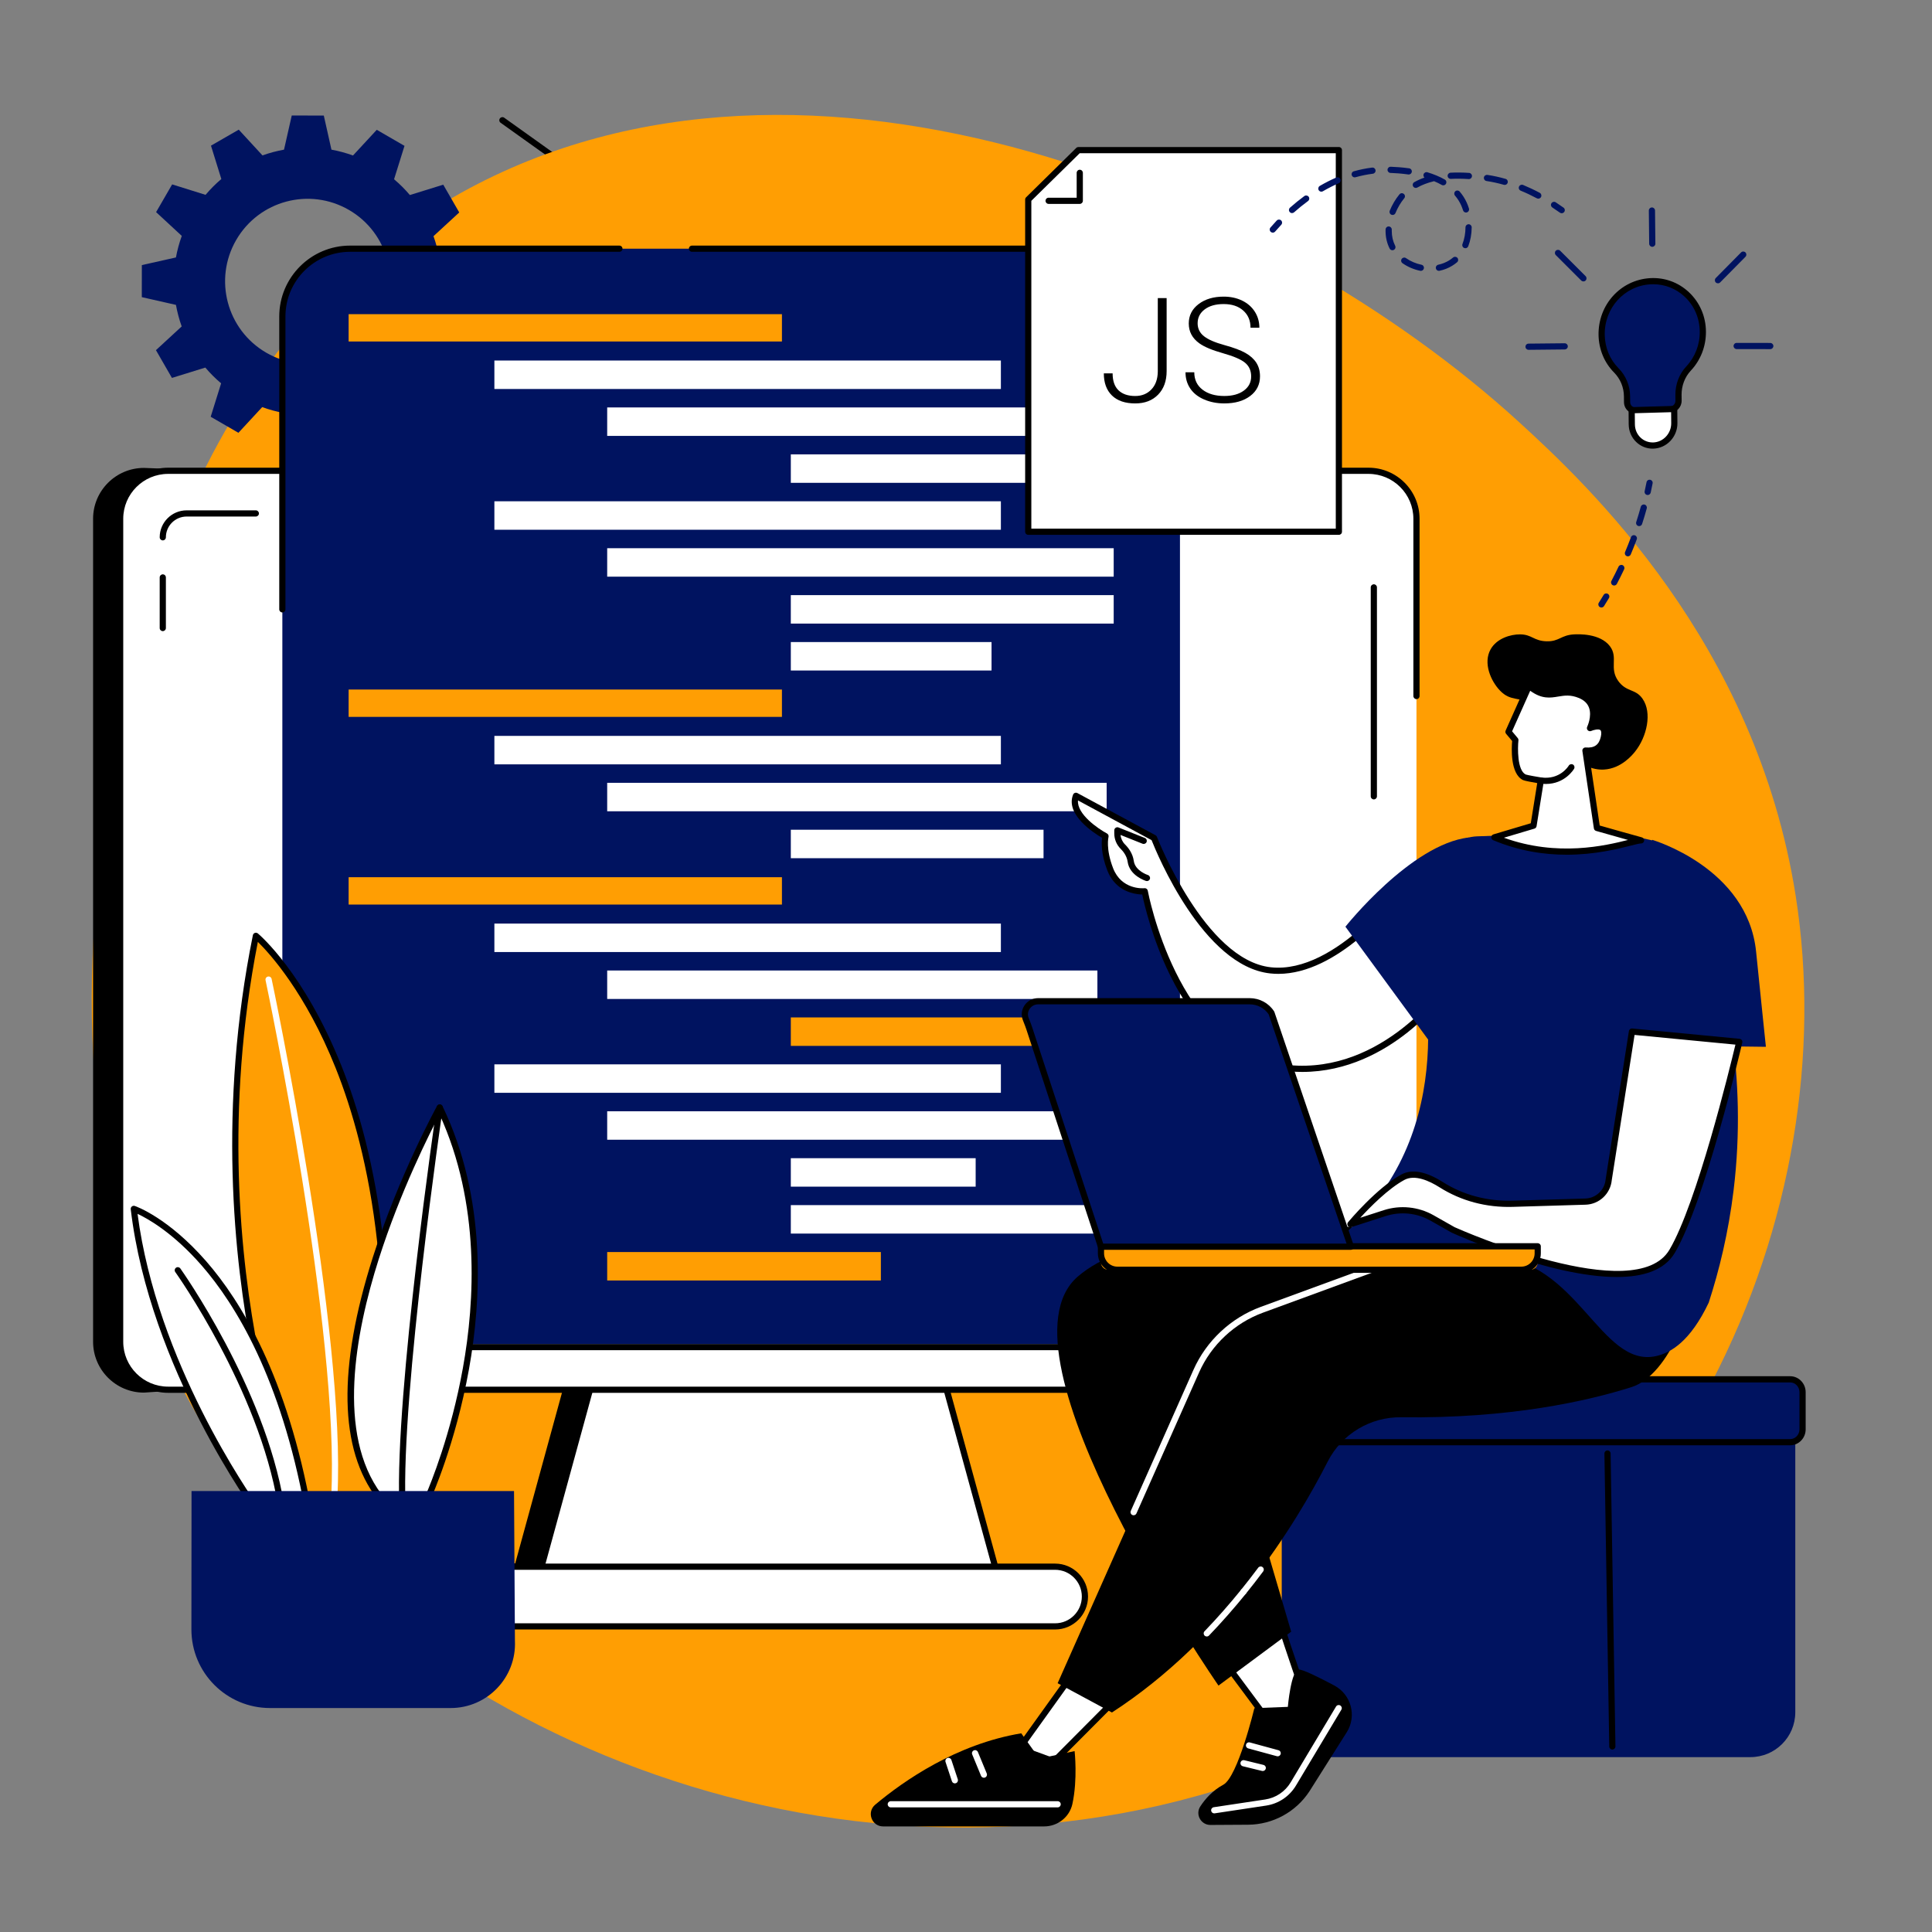 <svg xmlns="http://www.w3.org/2000/svg" xmlns:xlink="http://www.w3.org/1999/xlink" width="1080" zoomAndPan="magnify" viewBox="0 0 810 810" height="1080" preserveAspectRatio="xMidYMid meet" version="1.2"><rect x="0" y="0" width="810" height="810" fill="#808080" stroke="none"/><g id="e962e62d74"><path style=" stroke:none;fill-rule:nonzero;fill:#000000;fill-opacity:1;" d="M 77.832 429.312 C 72.566 429.312 68.281 425.039 68.281 419.773 C 68.281 414.512 72.566 410.234 77.832 410.234 C 78.551 410.234 79.133 410.816 79.133 411.531 C 79.133 412.25 78.551 412.828 77.832 412.828 C 73.996 412.828 70.875 415.945 70.875 419.773 C 70.875 423.605 73.996 426.719 77.832 426.719 C 81.668 426.719 84.793 423.605 84.793 419.773 C 84.793 419.055 85.375 418.477 86.09 418.477 C 86.805 418.477 87.387 419.055 87.387 419.773 C 87.387 425.039 83.102 429.312 77.832 429.312 "/><path style=" stroke:none;fill-rule:nonzero;fill:#ffffff;fill-opacity:1;" d="M 272.426 94.52 L 210.633 50.406 L 272.426 94.52 "/><path style=" stroke:none;fill-rule:nonzero;fill:#000000;fill-opacity:1;" d="M 272.422 95.816 C 272.164 95.816 271.898 95.738 271.672 95.574 L 209.879 51.465 C 209.297 51.051 209.16 50.238 209.578 49.652 C 209.992 49.07 210.805 48.938 211.391 49.352 L 273.18 93.461 C 273.762 93.879 273.895 94.691 273.48 95.273 C 273.227 95.629 272.828 95.816 272.422 95.816 "/><path style=" stroke:none;fill-rule:nonzero;fill:#ffffff;fill-opacity:1;" d="M 561.258 347.449 L 517.703 312.898 L 561.258 347.449 "/><path style=" stroke:none;fill-rule:nonzero;fill:#000000;fill-opacity:1;" d="M 561.254 348.75 C 560.969 348.75 560.688 348.652 560.449 348.465 L 516.898 313.914 C 516.336 313.469 516.242 312.656 516.688 312.094 C 517.133 311.535 517.945 311.438 518.516 311.879 L 562.059 346.434 C 562.625 346.875 562.715 347.691 562.273 348.258 C 562.012 348.578 561.641 348.75 561.254 348.75 "/><path style=" stroke:none;fill-rule:nonzero;fill:#ffffff;fill-opacity:1;" d="M 301.176 89.113 L 268.656 65.898 L 301.176 89.113 "/><path style=" stroke:none;fill-rule:nonzero;fill:#000000;fill-opacity:1;" d="M 301.176 90.41 C 300.914 90.41 300.652 90.336 300.422 90.172 L 267.902 66.957 C 267.32 66.539 267.184 65.73 267.602 65.148 C 268.016 64.566 268.824 64.426 269.41 64.848 L 301.93 88.059 C 302.516 88.473 302.648 89.289 302.234 89.871 C 301.98 90.223 301.582 90.41 301.176 90.41 "/><path style=" stroke:none;fill-rule:nonzero;fill:#001360;fill-opacity:1;" d="M 364.023 77.379 C 364.023 73.617 367.07 70.566 370.828 70.566 C 374.586 70.566 377.629 73.617 377.629 77.379 C 377.629 81.137 374.586 84.188 370.828 84.188 C 367.07 84.188 364.023 81.137 364.023 77.379 "/><path style=" stroke:none;fill-rule:nonzero;fill:#000000;fill-opacity:1;" d="M 329.805 711.992 C 327.59 712.988 326.582 715.648 327.562 717.918 C 328.035 719.027 328.91 719.871 330.008 720.301 C 331.082 720.719 332.254 720.688 333.301 720.215 C 335.516 719.219 336.52 716.559 335.543 714.285 C 335.066 713.18 334.199 712.336 333.094 711.906 C 332.023 711.488 330.855 711.52 329.805 711.992 Z M 331.555 723.191 C 330.719 723.191 329.875 723.031 329.07 722.719 C 327.316 722.035 325.934 720.699 325.176 718.949 C 323.641 715.383 325.238 711.199 328.742 709.625 C 330.426 708.867 332.312 708.816 334.039 709.488 C 335.793 710.168 337.172 711.508 337.926 713.258 C 339.465 716.824 337.867 721.008 334.367 722.582 C 333.465 722.984 332.512 723.191 331.555 723.191 "/><path style=" stroke:none;fill-rule:nonzero;fill:#000000;fill-opacity:1;" d="M 272.242 711.621 C 271.09 711.621 269.938 711.863 268.852 712.355 C 264.57 714.277 262.625 719.406 264.512 723.785 C 265.434 725.926 267.117 727.562 269.25 728.391 C 271.332 729.195 273.602 729.137 275.645 728.219 C 279.922 726.297 281.867 721.168 279.98 716.789 C 279.059 714.652 277.379 713.016 275.242 712.188 C 274.273 711.809 273.258 711.621 272.242 711.621 Z M 272.25 731.551 C 270.918 731.551 269.59 731.305 268.309 730.805 C 265.523 729.723 263.328 727.598 262.129 724.812 C 259.684 719.141 262.223 712.488 267.785 709.984 C 270.465 708.785 273.449 708.707 276.184 709.77 C 278.969 710.852 281.164 712.98 282.363 715.762 C 284.809 721.438 282.27 728.086 276.707 730.586 C 275.281 731.23 273.766 731.551 272.25 731.551 "/><path style=" stroke:none;fill-rule:nonzero;fill:#ff9e03;fill-opacity:1;" d="M 193.617 80.672 C 339.441 0 534.805 83.809 636.605 176.727 C 665.688 203.266 736.203 269.48 752.855 375.609 C 773.543 507.438 705.832 667.223 550.559 735.574 C 381.539 809.969 192.559 739.461 104.113 625.016 C 21.395 517.98 37.949 391.953 43.863 346.926 C 50.805 294.105 71.445 148.258 193.617 80.672 "/><path style=" stroke:none;fill-rule:nonzero;fill:#001360;fill-opacity:1;" d="M 99.027 100.609 C 108.594 84.082 129.754 78.434 146.285 88.008 C 162.816 97.574 168.461 118.73 158.895 135.266 C 149.324 151.797 128.168 157.438 111.637 147.875 C 95.105 138.301 89.461 117.145 99.027 100.609 Z M 76.215 98.902 C 75.137 101.871 74.32 104.895 73.766 107.938 L 59.469 111.145 L 59.453 124.578 L 73.766 127.824 C 74.32 130.898 75.125 133.922 76.176 136.859 L 65.383 146.805 L 72.086 158.445 L 86.086 154.105 C 88.078 156.469 90.297 158.68 92.707 160.715 L 88.332 174.727 L 99.961 181.453 L 109.926 170.684 C 112.898 171.762 115.914 172.582 118.961 173.133 L 122.168 187.43 L 135.605 187.445 L 138.848 173.133 C 141.922 172.582 144.941 171.773 147.883 170.723 L 157.824 181.516 L 169.469 174.809 L 165.125 160.816 C 167.492 158.82 169.703 156.605 171.742 154.188 L 185.746 158.562 L 192.477 146.941 L 181.707 136.973 C 182.781 134.004 183.602 130.98 184.156 127.938 L 198.453 124.73 L 198.469 111.297 L 184.156 108.051 C 183.602 104.977 182.797 101.953 181.746 99.016 L 192.543 89.074 L 185.836 77.43 L 171.836 81.77 C 169.844 79.406 167.629 77.195 165.215 75.156 L 169.59 61.152 L 157.961 54.422 L 147.996 65.191 C 145.027 64.117 142.004 63.297 138.961 62.742 L 135.754 48.445 L 122.316 48.43 L 119.074 62.742 C 116 63.297 112.98 64.102 110.043 65.156 L 100.098 54.359 L 88.453 61.066 L 92.797 75.059 C 90.43 77.055 88.219 79.27 86.18 81.688 L 72.176 77.309 L 65.445 88.934 L 76.215 98.902 "/><path style=" stroke:none;fill-rule:nonzero;fill:#000000;fill-opacity:1;" d="M 554.609 215.258 L 60.344 196.176 C 48.59 196.176 39.027 205.738 39.027 217.492 L 39.027 562.539 C 39.027 574.297 48.59 583.859 60.344 583.859 L 238.938 571.762 L 216.008 655.449 L 191.746 655.641 C 184.184 655.641 178.027 661.797 178.027 669.359 C 178.027 676.926 184.184 683.082 191.746 683.082 L 394.922 673.391 C 402.488 673.391 388.336 583.859 388.336 583.859 C 388.336 583.859 566.363 215.258 554.609 215.258 "/><path style=" stroke:none;fill-rule:nonzero;fill:#ffffff;fill-opacity:1;" d="M 385.141 539.746 L 259.098 539.746 L 223.344 670.254 L 420.895 670.254 L 385.141 539.746 "/><path style=" stroke:none;fill-rule:nonzero;fill:#000000;fill-opacity:1;" d="M 225.043 668.953 L 419.191 668.953 L 384.148 541.043 L 260.09 541.043 Z M 420.895 671.555 L 223.344 671.555 C 222.938 671.555 222.559 671.363 222.312 671.043 C 222.066 670.723 221.984 670.301 222.09 669.914 L 257.848 539.402 C 258.004 538.836 258.516 538.445 259.098 538.445 L 385.141 538.445 C 385.727 538.445 386.234 538.836 386.391 539.402 L 422.148 669.914 C 422.254 670.301 422.172 670.723 421.93 671.043 C 421.68 671.363 421.301 671.555 420.895 671.555 "/><path style=" stroke:none;fill-rule:nonzero;fill:#ffffff;fill-opacity:1;" d="M 593.863 217.492 C 593.863 206.383 584.863 197.379 573.758 197.379 L 70.488 197.379 C 59.379 197.379 50.375 206.383 50.375 217.492 L 50.375 562.539 C 50.375 573.648 59.379 582.652 70.488 582.652 L 573.758 582.652 C 584.863 582.652 593.863 573.648 593.863 562.539 L 593.863 217.492 "/><path style=" stroke:none;fill-rule:nonzero;fill:#ffffff;fill-opacity:1;" d="M 442.348 656.844 L 201.891 656.844 C 194.977 656.844 189.375 662.449 189.375 669.359 C 189.375 676.273 194.977 681.875 201.891 681.875 L 442.348 681.875 C 449.258 681.875 454.863 676.273 454.863 669.359 C 454.863 662.449 449.258 656.844 442.348 656.844 "/><path style=" stroke:none;fill-rule:nonzero;fill:#000000;fill-opacity:1;" d="M 201.891 658.145 C 195.703 658.145 190.672 663.176 190.672 669.359 C 190.672 675.543 195.703 680.578 201.891 680.578 L 442.348 680.578 C 448.531 680.578 453.562 675.543 453.562 669.359 C 453.562 663.176 448.531 658.145 442.348 658.145 Z M 442.348 683.172 L 201.891 683.172 C 194.273 683.172 188.078 676.977 188.078 669.359 C 188.078 661.742 194.273 655.547 201.891 655.547 L 442.348 655.547 C 449.965 655.547 456.16 661.742 456.16 669.359 C 456.16 676.977 449.965 683.172 442.348 683.172 "/><path style=" stroke:none;fill-rule:nonzero;fill:#000000;fill-opacity:1;" d="M 533.621 583.949 L 70.484 583.949 C 58.68 583.949 49.074 574.348 49.074 562.543 L 49.074 217.496 C 49.074 205.688 58.68 196.086 70.484 196.086 L 573.754 196.086 C 585.559 196.086 595.16 205.688 595.16 217.496 L 595.16 291.809 C 595.16 292.527 594.582 293.109 593.863 293.109 C 593.148 293.109 592.566 292.527 592.566 291.809 L 592.566 217.496 C 592.566 207.121 584.125 198.68 573.754 198.68 L 70.484 198.68 C 60.109 198.68 51.668 207.121 51.668 217.496 L 51.668 562.543 C 51.668 572.914 60.109 581.355 70.484 581.355 L 533.621 581.355 C 534.336 581.355 534.918 581.938 534.918 582.656 C 534.918 583.371 534.336 583.949 533.621 583.949 "/><path style=" stroke:none;fill-rule:nonzero;fill:#000000;fill-opacity:1;" d="M 575.992 335.156 C 575.273 335.156 574.691 334.578 574.691 333.867 L 574.691 246.258 C 574.691 245.543 575.273 244.965 575.992 244.965 C 576.707 244.965 577.289 245.543 577.289 246.258 L 577.289 333.867 C 577.289 334.578 576.707 335.156 575.992 335.156 "/><path style=" stroke:none;fill-rule:nonzero;fill:#ffffff;fill-opacity:1;" d="M 95.059 564.773 L 565.992 564.773 C 571.512 564.773 575.988 560.297 575.988 554.773 L 575.988 527.672 L 95.059 564.773 "/><path style=" stroke:none;fill-rule:nonzero;fill:#000000;fill-opacity:1;" d="M 565.992 566.07 L 95.055 566.07 C 94.34 566.07 93.758 565.488 93.758 564.773 C 93.758 564.059 94.34 563.477 95.055 563.477 L 565.992 563.477 C 570.789 563.477 574.691 559.57 574.691 554.773 L 574.691 527.672 C 574.691 526.957 575.273 526.375 575.992 526.375 C 576.707 526.375 577.289 526.957 577.289 527.672 L 577.289 554.773 C 577.289 561 572.219 566.07 565.992 566.07 "/><path style=" stroke:none;fill-rule:nonzero;fill:#000000;fill-opacity:1;" d="M 68.25 264.605 C 67.535 264.605 66.953 264.027 66.953 263.309 L 66.953 242.094 C 66.953 241.375 67.535 240.797 68.25 240.797 C 68.969 240.797 69.547 241.375 69.547 242.094 L 69.547 263.309 C 69.547 264.027 68.969 264.605 68.25 264.605 "/><path style=" stroke:none;fill-rule:nonzero;fill:#ffffff;fill-opacity:1;" d="M 107.258 215.254 L 78.25 215.254 C 72.73 215.254 68.25 219.73 68.25 225.258 L 107.258 215.254 "/><path style=" stroke:none;fill-rule:nonzero;fill:#000000;fill-opacity:1;" d="M 68.25 226.559 C 67.535 226.559 66.953 225.977 66.953 225.262 C 66.953 219.031 72.02 213.965 78.25 213.965 L 107.258 213.965 C 107.973 213.965 108.555 214.547 108.555 215.262 C 108.555 215.977 107.973 216.559 107.258 216.559 L 78.25 216.559 C 73.453 216.559 69.547 220.461 69.547 225.262 C 69.547 225.977 68.969 226.559 68.25 226.559 "/><path style=" stroke:none;fill-rule:nonzero;fill:#001360;fill-opacity:1;" d="M 494.707 563.465 L 118.375 563.465 L 118.375 132.672 C 118.375 116.988 131.094 104.27 146.781 104.27 L 466.301 104.27 C 481.988 104.27 494.707 116.988 494.707 132.672 L 494.707 563.465 "/><path style=" stroke:none;fill-rule:nonzero;fill:#000000;fill-opacity:1;" d="M 494.711 164.375 C 493.992 164.375 493.406 163.793 493.406 163.078 L 493.406 132.672 C 493.406 117.727 481.246 105.566 466.305 105.566 L 432.734 105.566 C 432.012 105.566 431.434 104.984 431.434 104.27 C 431.434 103.551 432.012 102.969 432.734 102.969 L 466.305 102.969 C 482.68 102.969 496.008 116.297 496.008 132.672 L 496.008 163.078 C 496.008 163.793 495.426 164.375 494.711 164.375 "/><path style=" stroke:none;fill-rule:nonzero;fill:#000000;fill-opacity:1;" d="M 443.422 105.566 L 290.129 105.566 C 289.41 105.566 288.828 104.984 288.828 104.27 C 288.828 103.551 289.41 102.969 290.129 102.969 L 443.422 102.969 C 444.133 102.969 444.715 103.551 444.715 104.27 C 444.715 104.984 444.133 105.566 443.422 105.566 "/><path style=" stroke:none;fill-rule:nonzero;fill:#000000;fill-opacity:1;" d="M 118.375 256.77 C 117.656 256.77 117.078 256.188 117.078 255.473 L 117.078 132.672 C 117.078 116.297 130.402 102.969 146.781 102.969 L 259.684 102.969 C 260.402 102.969 260.98 103.551 260.98 104.27 C 260.98 104.984 260.402 105.566 259.684 105.566 L 146.781 105.566 C 131.832 105.566 119.672 117.727 119.672 132.672 L 119.672 255.473 C 119.672 256.188 119.094 256.77 118.375 256.77 "/><path style=" stroke:none;fill-rule:nonzero;fill:#ff9e03;fill-opacity:1;" d="M 327.832 143.176 L 146.164 143.176 L 146.164 131.715 L 327.832 131.715 L 327.832 143.176 "/><path style=" stroke:none;fill-rule:nonzero;fill:#ffffff;fill-opacity:1;" d="M 419.625 163.086 L 207.273 163.086 L 207.273 151.152 L 419.625 151.152 L 419.625 163.086 "/><path style=" stroke:none;fill-rule:nonzero;fill:#ffffff;fill-opacity:1;" d="M 466.922 182.754 L 254.566 182.754 L 254.566 170.82 L 466.922 170.82 L 466.922 182.754 "/><path style=" stroke:none;fill-rule:nonzero;fill:#ffffff;fill-opacity:1;" d="M 441.312 202.426 L 331.555 202.426 L 331.555 190.496 L 441.312 190.496 L 441.312 202.426 "/><path style=" stroke:none;fill-rule:nonzero;fill:#ff9e03;fill-opacity:1;" d="M 327.832 300.555 L 146.164 300.555 L 146.164 289.09 L 327.832 289.09 L 327.832 300.555 "/><path style=" stroke:none;fill-rule:nonzero;fill:#ffffff;fill-opacity:1;" d="M 419.625 320.457 L 207.273 320.457 L 207.273 308.527 L 419.625 308.527 L 419.625 320.457 "/><path style=" stroke:none;fill-rule:nonzero;fill:#ffffff;fill-opacity:1;" d="M 463.969 340.133 L 254.566 340.133 L 254.566 328.199 L 463.969 328.199 L 463.969 340.133 "/><path style=" stroke:none;fill-rule:nonzero;fill:#ffffff;fill-opacity:1;" d="M 437.508 359.805 L 331.555 359.805 L 331.555 347.871 L 437.508 347.871 L 437.508 359.805 "/><path style=" stroke:none;fill-rule:nonzero;fill:#ffffff;fill-opacity:1;" d="M 419.625 222.098 L 207.273 222.098 L 207.273 210.164 L 419.625 210.164 L 419.625 222.098 "/><path style=" stroke:none;fill-rule:nonzero;fill:#ffffff;fill-opacity:1;" d="M 466.922 241.77 L 254.566 241.77 L 254.566 229.84 L 466.922 229.84 L 466.922 241.77 "/><path style=" stroke:none;fill-rule:nonzero;fill:#ffffff;fill-opacity:1;" d="M 415.707 281.113 L 331.555 281.113 L 331.555 269.184 L 415.707 269.184 L 415.707 281.113 "/><path style=" stroke:none;fill-rule:nonzero;fill:#ffffff;fill-opacity:1;" d="M 466.922 261.441 L 331.551 261.441 L 331.551 249.512 L 466.922 249.512 L 466.922 261.441 "/><path style=" stroke:none;fill-rule:nonzero;fill:#ff9e03;fill-opacity:1;" d="M 327.832 379.242 L 146.164 379.242 L 146.164 367.777 L 327.832 367.777 L 327.832 379.242 "/><path style=" stroke:none;fill-rule:nonzero;fill:#ffffff;fill-opacity:1;" d="M 419.625 399.145 L 207.273 399.145 L 207.273 387.215 L 419.625 387.215 L 419.625 399.145 "/><path style=" stroke:none;fill-rule:nonzero;fill:#ffffff;fill-opacity:1;" d="M 460.09 418.82 L 254.566 418.82 L 254.566 406.887 L 460.09 406.887 L 460.09 418.82 "/><path style=" stroke:none;fill-rule:nonzero;fill:#ff9e03;fill-opacity:1;" d="M 466.922 438.492 L 331.555 438.492 L 331.555 426.559 L 466.922 426.559 L 466.922 438.492 "/><path style=" stroke:none;fill-rule:nonzero;fill:#ff9e03;fill-opacity:1;" d="M 369.312 536.852 L 254.566 536.852 L 254.566 524.926 L 369.312 524.926 L 369.312 536.852 "/><path style=" stroke:none;fill-rule:nonzero;fill:#ffffff;fill-opacity:1;" d="M 419.625 458.164 L 207.273 458.164 L 207.273 446.234 L 419.625 446.234 L 419.625 458.164 "/><path style=" stroke:none;fill-rule:nonzero;fill:#ffffff;fill-opacity:1;" d="M 466.922 477.836 L 254.566 477.836 L 254.566 465.906 L 466.922 465.906 L 466.922 477.836 "/><path style=" stroke:none;fill-rule:nonzero;fill:#ffffff;fill-opacity:1;" d="M 466.922 517.184 L 331.555 517.184 L 331.555 505.25 L 466.922 505.25 L 466.922 517.184 "/><path style=" stroke:none;fill-rule:nonzero;fill:#ffffff;fill-opacity:1;" d="M 409.051 497.508 L 331.555 497.508 L 331.555 485.578 L 409.051 485.578 L 409.051 497.508 "/><path style=" stroke:none;fill-rule:nonzero;fill:#ff9e03;fill-opacity:1;" d="M 128.168 638.863 C 128.168 638.863 79.191 531.512 107.285 392.352 C 107.285 392.352 183.191 455.953 155.828 638.863 L 128.168 638.863 "/><path style=" stroke:none;fill-rule:nonzero;fill:#000000;fill-opacity:1;" d="M 129.016 637.562 L 154.707 637.562 C 168.508 544.121 154.723 482.762 140.695 447.703 C 128.086 416.184 113.039 399.727 108.105 394.887 C 94.234 465.582 100.602 527.66 108.449 567.457 C 116.246 607.004 126.996 632.895 129.016 637.562 Z M 155.828 640.16 L 128.168 640.16 C 127.66 640.16 127.199 639.863 126.988 639.398 C 126.867 639.129 114.582 611.914 105.918 568.043 C 97.93 527.566 91.461 464.191 106.016 392.094 C 106.105 391.648 106.426 391.277 106.855 391.125 C 107.289 390.977 107.77 391.062 108.121 391.355 C 108.906 392.012 127.523 407.906 143.023 446.531 C 157.273 482.051 171.289 544.281 157.109 639.055 C 157.016 639.691 156.469 640.16 155.828 640.16 "/><path style=" stroke:none;fill-rule:nonzero;fill:#ffffff;fill-opacity:1;" d="M 140.148 628.965 C 140.121 628.965 140.102 628.965 140.074 628.965 C 139.359 628.926 138.812 628.312 138.852 627.598 C 142.602 558.945 111.652 412.438 111.336 410.965 C 111.188 410.266 111.637 409.574 112.336 409.426 C 113.031 409.273 113.727 409.727 113.875 410.422 C 114.191 411.902 145.211 558.746 141.441 627.742 C 141.402 628.43 140.832 628.965 140.148 628.965 "/><path style=" stroke:none;fill-rule:nonzero;fill:#ffffff;fill-opacity:1;" d="M 184.359 464.332 C 184.359 464.332 121.258 578.336 159.215 627.668 L 179.52 627.668 C 179.52 627.668 220.094 538.551 184.359 464.332 "/><path style=" stroke:none;fill-rule:nonzero;fill:#000000;fill-opacity:1;" d="M 159.859 626.371 L 178.672 626.371 C 180.469 622.207 189.074 601.379 194.074 573.535 C 199.105 545.535 201.395 504.609 184.285 467.223 C 180.383 474.629 167.883 499.309 158.777 527.934 C 148.883 559.043 141.09 601.273 159.859 626.371 Z M 179.52 628.965 L 159.219 628.965 C 158.812 628.965 158.434 628.781 158.188 628.461 C 142.172 607.641 141.543 573.547 156.316 527.109 C 167.262 492.715 183.066 463.992 183.223 463.703 C 183.461 463.281 183.918 463.004 184.395 463.039 C 184.883 463.047 185.316 463.332 185.527 463.773 C 204.137 502.422 201.828 545.082 196.617 574.062 C 190.977 605.418 180.801 627.98 180.699 628.203 C 180.488 628.668 180.027 628.965 179.52 628.965 "/><path style=" stroke:none;fill-rule:nonzero;fill:#000000;fill-opacity:1;" d="M 168.695 631.988 C 168 631.988 167.426 631.438 167.398 630.738 C 165.574 583.695 182.898 465.332 183.074 464.145 C 183.18 463.434 183.836 462.945 184.551 463.047 C 185.258 463.156 185.746 463.816 185.645 464.52 C 185.469 465.711 168.176 583.832 169.992 630.637 C 170.023 631.355 169.461 631.957 168.746 631.984 C 168.73 631.988 168.715 631.988 168.695 631.988 "/><path style=" stroke:none;fill-rule:nonzero;fill:#ffffff;fill-opacity:1;" d="M 56.105 506.832 C 56.105 506.832 109.855 525.172 129.32 633.75 L 108.176 633.75 C 108.176 633.75 64.055 574.117 56.105 506.832 "/><path style=" stroke:none;fill-rule:nonzero;fill:#000000;fill-opacity:1;" d="M 108.84 632.449 L 127.766 632.449 C 117.715 577.754 98.773 546.895 84.59 530.605 C 72.613 516.852 61.945 510.91 57.668 508.906 C 65.754 570.863 104.559 626.477 108.84 632.449 Z M 129.32 635.043 L 108.176 635.043 C 107.766 635.043 107.379 634.852 107.133 634.52 C 106.691 633.922 62.715 573.84 54.816 506.98 C 54.762 506.543 54.941 506.105 55.285 505.82 C 55.637 505.543 56.102 505.461 56.523 505.605 C 57.086 505.797 70.473 510.512 86.391 528.723 C 100.98 545.41 120.492 577.141 130.598 633.516 C 130.664 633.898 130.562 634.285 130.312 634.582 C 130.066 634.875 129.703 635.043 129.32 635.043 "/><path style=" stroke:none;fill-rule:nonzero;fill:#000000;fill-opacity:1;" d="M 117.762 631.988 C 117.137 631.988 116.59 631.535 116.484 630.898 C 108.477 582.516 73.84 533.805 73.492 533.316 C 73.07 532.73 73.207 531.926 73.789 531.504 C 74.371 531.086 75.18 531.223 75.602 531.801 C 75.949 532.293 110.941 581.504 119.043 630.477 C 119.16 631.184 118.684 631.852 117.977 631.969 C 117.906 631.977 117.832 631.988 117.762 631.988 "/><path style=" stroke:none;fill-rule:nonzero;fill:#001360;fill-opacity:1;" d="M 80.301 625.129 L 215.508 625.129 L 215.887 687.859 C 216.617 703.238 204.344 716.102 188.949 716.102 L 113.211 716.102 C 94.992 716.102 80.23 701.324 80.246 683.109 L 80.301 625.129 "/><path style=" stroke:none;fill-rule:nonzero;fill:#001360;fill-opacity:1;" d="M 733.867 736.684 L 556.191 736.684 C 545.801 736.684 537.375 728.262 537.375 717.875 L 537.375 597.145 C 537.375 586.754 545.801 578.332 556.191 578.332 L 733.867 578.332 C 744.258 578.332 752.684 586.754 752.684 597.145 L 752.684 717.875 C 752.684 728.262 744.258 736.684 733.867 736.684 "/><path style=" stroke:none;fill-rule:nonzero;fill:#001360;fill-opacity:1;" d="M 749.82 604.645 L 540.379 604.645 C 537.113 604.645 534.469 602 534.469 598.734 L 534.469 584.203 C 534.469 580.941 537.113 578.293 540.379 578.293 L 749.82 578.293 C 753.086 578.293 755.734 580.941 755.734 584.203 L 755.734 598.734 C 755.734 602 753.086 604.645 749.82 604.645 "/><path style=" stroke:none;fill-rule:nonzero;fill:#000000;fill-opacity:1;" d="M 750.543 605.941 L 539.664 605.941 C 538.941 605.941 538.359 605.359 538.359 604.645 C 538.359 603.93 538.941 603.348 539.664 603.348 L 750.543 603.348 C 752.695 603.348 754.441 601.504 754.441 599.242 L 754.441 583.691 C 754.441 581.43 752.695 579.586 750.543 579.586 L 620.797 579.586 C 620.078 579.586 619.5 579.008 619.5 578.289 C 619.5 577.574 620.078 576.988 620.797 576.988 L 750.543 576.988 C 754.121 576.988 757.035 579.996 757.035 583.691 L 757.035 599.242 C 757.035 602.938 754.121 605.941 750.543 605.941 "/><path style=" stroke:none;fill-rule:nonzero;fill:#000000;fill-opacity:1;" d="M 675.98 733.504 C 675.273 733.504 674.699 732.938 674.688 732.227 L 672.66 609.414 C 672.652 608.695 673.219 608.105 673.938 608.094 C 673.945 608.094 673.949 608.094 673.961 608.094 C 674.668 608.094 675.246 608.66 675.254 609.371 L 677.281 732.184 C 677.289 732.902 676.727 733.488 676.008 733.504 C 675.996 733.504 675.988 733.504 675.98 733.504 "/><path style=" stroke:none;fill-rule:nonzero;fill:#ffffff;fill-opacity:1;" d="M 550.172 717.969 C 548.102 715.867 536.113 678.578 536.113 678.578 L 512.422 695.48 L 538.395 730.383 L 550.172 717.969 "/><path style=" stroke:none;fill-rule:nonzero;fill:#000000;fill-opacity:1;" d="M 514.262 695.766 L 538.52 728.367 L 548.562 717.781 C 545.762 712.324 538.461 690.062 535.426 680.664 Z M 538.398 731.676 C 538.371 731.676 538.344 731.676 538.32 731.676 C 537.938 731.652 537.586 731.461 537.355 731.156 L 511.387 696.25 C 511.18 695.973 511.094 695.625 511.148 695.277 C 511.199 694.934 511.391 694.621 511.676 694.422 L 535.363 677.52 C 535.699 677.277 536.129 677.215 536.523 677.344 C 536.918 677.473 537.223 677.785 537.352 678.18 C 541.871 692.242 549.613 715.242 551.117 717.074 C 551.613 717.574 551.602 718.352 551.117 718.859 L 539.336 731.273 C 539.094 731.531 538.754 731.676 538.398 731.676 "/><path style=" stroke:none;fill-rule:nonzero;fill:#000000;fill-opacity:1;" d="M 507.488 765.117 L 523.238 765.023 C 533.664 764.961 543.355 759.668 549.039 750.934 L 564.617 726.27 C 568.922 719.453 566.512 710.426 559.395 706.645 C 552.891 703.188 546.082 699.824 544.488 699.973 C 541.246 700.281 539.934 715.613 539.934 715.613 L 525.902 716.152 C 525.902 716.152 518.969 744.984 512.867 748.262 C 508.422 750.648 505.32 754.152 503.23 757.355 C 501.047 760.707 503.484 765.141 507.488 765.117 "/><path style=" stroke:none;fill-rule:nonzero;fill:#ffffff;fill-opacity:1;" d="M 509.066 760.266 C 508.434 760.266 507.883 759.801 507.785 759.16 C 507.684 758.453 508.168 757.789 508.875 757.684 L 530.426 754.438 C 534.891 753.766 538.781 751.156 541.102 747.285 L 560.141 715.477 C 560.512 714.859 561.309 714.66 561.918 715.027 C 562.535 715.398 562.734 716.195 562.367 716.809 L 543.328 748.613 C 540.609 753.156 536.047 756.215 530.809 757.004 L 509.262 760.25 C 509.199 760.262 509.133 760.266 509.066 760.266 "/><path style=" stroke:none;fill-rule:nonzero;fill:#ffffff;fill-opacity:1;" d="M 535.672 736.344 C 535.555 736.344 535.441 736.328 535.328 736.297 L 523.32 733.027 C 522.633 732.84 522.223 732.129 522.41 731.434 C 522.598 730.742 523.309 730.336 524.004 730.523 L 536.012 733.793 C 536.703 733.98 537.109 734.695 536.922 735.387 C 536.766 735.961 536.238 736.344 535.672 736.344 "/><path style=" stroke:none;fill-rule:nonzero;fill:#ffffff;fill-opacity:1;" d="M 529.414 742.508 C 529.316 742.508 529.211 742.496 529.105 742.473 L 521.059 740.504 C 520.363 740.336 519.934 739.633 520.109 738.934 C 520.277 738.238 520.98 737.812 521.68 737.984 L 529.727 739.949 C 530.418 740.121 530.848 740.824 530.676 741.52 C 530.531 742.109 530 742.508 529.414 742.508 "/><path style=" stroke:none;fill-rule:nonzero;fill:#ffffff;fill-opacity:1;" d="M 469.352 710.852 L 441.848 738.48 L 427.27 733.129 L 452.617 697.777 L 469.352 710.852 "/><path style=" stroke:none;fill-rule:nonzero;fill:#000000;fill-opacity:1;" d="M 429.316 732.496 L 441.516 736.98 L 467.395 710.973 L 452.883 699.633 Z M 441.848 739.781 C 441.699 739.781 441.543 739.758 441.398 739.703 L 426.82 734.344 C 426.441 734.211 426.148 733.898 426.031 733.512 C 425.906 733.121 425.977 732.703 426.215 732.371 L 451.566 697.02 C 451.77 696.734 452.086 696.547 452.434 696.492 C 452.777 696.441 453.141 696.539 453.418 696.758 L 470.148 709.828 C 470.441 710.055 470.621 710.402 470.645 710.77 C 470.664 711.145 470.531 711.504 470.27 711.766 L 442.77 739.398 C 442.52 739.648 442.184 739.781 441.848 739.781 "/><path style=" stroke:none;fill-rule:nonzero;fill:#000000;fill-opacity:1;" d="M 450.535 734.16 C 450.535 734.16 451.863 745.914 449.609 756.305 C 448.406 761.84 443.422 765.734 437.754 765.734 L 370.262 765.734 C 365.434 765.734 363.246 759.711 366.945 756.613 C 378.949 746.559 401.023 731.207 428.168 726.699 L 435.742 737.297 L 450.535 734.16 "/><path style=" stroke:none;fill-rule:nonzero;fill:#ffffff;fill-opacity:1;" d="M 443.422 757.754 L 373.469 757.754 C 372.754 757.754 372.172 757.168 372.172 756.453 C 372.172 755.734 372.754 755.156 373.469 755.156 L 443.422 755.156 C 444.137 755.156 444.715 755.734 444.715 756.453 C 444.715 757.168 444.137 757.754 443.422 757.754 "/><path style=" stroke:none;fill-rule:nonzero;fill:#ffffff;fill-opacity:1;" d="M 412.5 745.324 C 411.988 745.324 411.504 745.023 411.301 744.52 L 407.598 735.539 C 407.324 734.875 407.641 734.117 408.305 733.848 C 408.961 733.574 409.727 733.891 409.996 734.551 L 413.699 743.531 C 413.969 744.195 413.656 744.957 412.992 745.227 C 412.832 745.293 412.664 745.324 412.5 745.324 "/><path style=" stroke:none;fill-rule:nonzero;fill:#ffffff;fill-opacity:1;" d="M 400.328 747.688 C 399.781 747.688 399.273 747.344 399.094 746.797 L 396.414 738.695 C 396.191 738.016 396.559 737.281 397.238 737.055 C 397.918 736.832 398.652 737.199 398.879 737.879 L 401.559 745.98 C 401.781 746.664 401.414 747.398 400.734 747.621 C 400.598 747.664 400.461 747.688 400.328 747.688 "/><path style=" stroke:none;fill-rule:nonzero;fill:#000000;fill-opacity:1;" d="M 614.922 517.492 C 614.922 517.492 489.23 502.859 451.859 535.211 C 414.484 567.566 510.859 706.691 510.859 706.691 L 541.332 684.09 L 512.426 585.758 L 628.609 552.762 L 614.922 517.492 "/><path style=" stroke:none;fill-rule:nonzero;fill:#000000;fill-opacity:1;" d="M 684.098 581.523 C 665.844 587.32 633.168 594.809 587.512 594.188 C 574.539 594.012 562.566 601.18 556.668 612.734 C 543.148 639.258 513.871 687.012 466.191 717.969 L 443.418 705.695 L 501.543 574.859 C 506.848 562.914 516.773 553.629 529.051 549.129 L 644.238 506.891 C 644.238 506.891 679.961 496.906 697.465 528.793 C 700.594 534.484 706.406 524.305 707.789 528.898 C 712.527 544.652 699.777 576.547 684.098 581.523 "/><path style=" stroke:none;fill-rule:nonzero;fill:#ffffff;fill-opacity:1;" d="M 475.273 635.281 C 475.098 635.281 474.922 635.246 474.746 635.168 C 474.094 634.879 473.797 634.113 474.09 633.457 L 500.352 574.332 C 505.773 562.137 516.066 552.508 528.598 547.91 L 583.762 527.684 C 584.434 527.438 585.176 527.781 585.426 528.457 C 585.672 529.129 585.328 529.875 584.656 530.121 L 529.492 550.348 C 517.613 554.703 507.859 563.828 502.727 575.387 L 476.461 634.512 C 476.246 634.992 475.773 635.281 475.273 635.281 "/><path style=" stroke:none;fill-rule:nonzero;fill:#ffffff;fill-opacity:1;" d="M 505.941 686.105 C 505.621 686.105 505.297 685.988 505.043 685.746 C 504.527 685.246 504.512 684.426 505.008 683.91 C 510.246 678.465 515.402 672.609 520.336 666.516 C 520.781 665.957 521.602 665.871 522.16 666.324 C 522.719 666.773 522.805 667.59 522.352 668.148 C 517.371 674.301 512.168 680.207 506.879 685.711 C 506.625 685.973 506.285 686.105 505.941 686.105 "/><path style=" stroke:none;fill-rule:nonzero;fill:#ffffff;fill-opacity:1;" d="M 521.34 668.629 C 521.059 668.629 520.766 668.535 520.527 668.34 C 519.969 667.887 519.883 667.074 520.336 666.516 C 522.766 663.512 525.176 660.402 527.508 657.27 C 527.941 656.695 528.75 656.574 529.324 657.004 C 529.902 657.43 530.02 658.242 529.594 658.82 C 527.238 661.98 524.801 665.117 522.352 668.148 C 522.094 668.465 521.723 668.629 521.34 668.629 "/><path style=" stroke:none;fill-rule:nonzero;fill:#ffffff;fill-opacity:1;" d="M 451.094 333.648 L 483.84 351.32 C 483.84 351.32 503.914 403.672 532.641 406.816 C 561.375 409.973 589.797 370.234 589.797 370.234 L 608.871 411.039 C 608.871 411.039 580.863 454.344 536.453 447.363 C 492.039 440.383 479.941 373.672 479.941 373.672 C 479.957 373.715 469.426 374.707 465.457 364.453 C 462.078 355.723 463.488 350.586 463.488 350.586 C 463.488 350.586 447.711 342.164 451.094 333.648 "/><path style=" stroke:none;fill-rule:nonzero;fill:#000000;fill-opacity:1;" d="M 479.938 372.371 C 480.004 372.371 480.074 372.375 480.145 372.387 C 480.688 372.477 481.117 372.895 481.211 373.438 C 481.332 374.094 493.668 439.328 536.652 446.078 C 576.91 452.41 603.832 416.02 607.383 410.922 L 589.543 372.754 C 583.812 380.23 560.672 408.293 535.969 408.297 C 534.812 408.297 533.664 408.238 532.5 408.109 C 504.426 405.027 484.98 357.742 482.805 352.238 L 451.953 335.586 C 451.445 341.297 460.32 347.418 464.102 349.438 C 464.637 349.723 464.906 350.344 464.742 350.93 C 464.73 350.969 463.516 355.84 466.668 363.984 C 470.176 373.055 479.148 372.438 479.699 372.395 C 479.781 372.375 479.859 372.371 479.938 372.371 Z M 546.012 449.41 C 542.852 449.41 539.602 449.172 536.25 448.648 C 517.656 445.723 501.793 431.828 490.371 408.469 C 483.09 393.562 479.742 379.102 478.887 375.031 C 478.387 375.02 477.758 374.977 476.965 374.871 C 473.48 374.422 467.195 372.539 464.25 364.922 C 461.582 358.039 461.781 353.246 462.047 351.262 C 458.668 349.289 446.566 341.531 449.895 333.168 C 450.027 332.824 450.305 332.551 450.652 332.426 C 451 332.301 451.387 332.328 451.715 332.504 L 484.461 350.18 C 484.73 350.332 484.945 350.566 485.051 350.859 C 485.25 351.371 505.176 402.504 532.785 405.535 C 560.465 408.562 588.465 369.871 588.738 369.477 C 589.012 369.105 589.465 368.906 589.918 368.938 C 590.375 368.98 590.781 369.266 590.973 369.684 L 610.043 410.492 C 610.234 410.891 610.203 411.367 609.957 411.746 C 609.668 412.191 602.699 422.859 590.125 432.836 C 580.133 440.758 564.891 449.41 546.012 449.41 "/><path style=" stroke:none;fill-rule:nonzero;fill:#000000;fill-opacity:1;" d="M 480.867 369.398 C 480.742 369.398 480.617 369.379 480.484 369.34 C 480.203 369.254 473.578 367.145 472.766 361.293 C 472.434 358.891 470.996 357.027 469.852 355.887 C 468.117 354.16 467.164 351.855 467.164 349.395 L 467.164 348.129 C 467.164 347.699 467.375 347.293 467.734 347.055 C 468.086 346.812 468.543 346.762 468.941 346.922 L 479.984 351.324 C 480.652 351.59 480.973 352.344 480.711 353.012 C 480.441 353.68 479.688 354 479.023 353.738 L 469.789 350.055 C 469.938 351.57 470.598 352.969 471.68 354.047 C 473.113 355.469 474.906 357.816 475.34 360.934 C 475.918 365.145 481.199 366.844 481.254 366.859 C 481.934 367.07 482.32 367.801 482.109 368.484 C 481.934 369.035 481.422 369.398 480.867 369.398 "/><path style=" stroke:none;fill-rule:nonzero;fill:#001360;fill-opacity:1;" d="M 692.016 352.176 C 677.613 348.789 671.605 348.742 619.262 350.637 C 606.465 351.105 591.246 367.164 589.742 379.879 C 593.809 392.07 612.574 452.285 579.812 499.324 C 575.164 506 568.84 513.32 560.164 520.34 C 565.043 524.281 587.52 522.035 597.695 525.059 C 614.586 530.074 611.77 526.379 625.375 526.789 C 661.379 527.859 670.984 573.602 694.238 568.566 C 700.449 567.227 708.68 562.379 716.395 546.133 C 720.766 532.664 724.656 516.844 726.824 498.969 C 732.699 450.512 723.086 410.156 714.5 384.832 C 711.953 376.836 708.996 356.172 692.016 352.176 "/><path style=" stroke:none;fill-rule:nonzero;fill:#001360;fill-opacity:1;" d="M 564.074 388.523 C 564.074 388.523 591.574 353.887 615.816 351.117 L 603.871 442.832 L 564.074 388.523 "/><path style=" stroke:none;fill-rule:nonzero;fill:#001360;fill-opacity:1;" d="M 740.363 438.879 C 740.363 438.879 737.855 414.887 736.254 399 C 732.707 363.746 692.668 352.102 692.668 352.102 L 677.535 438.094 L 740.363 438.879 "/><path style=" stroke:none;fill-rule:nonzero;fill:#ffffff;fill-opacity:1;" d="M 729.191 436.82 C 729.191 436.82 713.77 503.043 701.055 524.59 C 685.871 550.324 609.27 515.668 609.27 515.668 L 600.363 510.621 C 594.336 507.211 587.156 506.477 580.566 508.605 L 566.172 513.25 C 566.172 513.25 578.059 498.996 588.164 493.551 C 592.902 490.996 599.047 493.41 604.234 496.699 C 613.164 502.352 623.668 505 634.23 504.688 L 664.699 503.785 C 669.816 503.633 674.012 499.672 674.457 494.574 L 684.207 432.488 L 729.191 436.82 "/><path style=" stroke:none;fill-rule:nonzero;fill:#000000;fill-opacity:1;" d="M 609.855 514.504 C 612.211 515.559 685.68 548.102 699.941 523.93 C 711.383 504.555 725.246 447.762 727.586 437.965 L 685.301 433.898 L 675.746 494.73 C 675.219 500.465 670.5 504.91 664.746 505.078 L 634.27 505.984 C 623.145 506.332 612.531 503.48 603.547 497.793 C 599.242 495.07 593.184 492.316 588.785 494.688 C 582.082 498.305 574.453 506.02 570.293 510.559 L 580.164 507.367 C 587.086 505.137 594.68 505.91 601.004 509.488 Z M 677.84 535.395 C 650.176 535.395 611.02 517.879 608.742 516.848 C 608.707 516.832 608.664 516.812 608.633 516.797 L 599.723 511.75 C 594.027 508.523 587.195 507.828 580.969 509.84 L 566.574 514.48 C 566.023 514.656 565.426 514.453 565.102 513.977 C 564.773 513.496 564.809 512.859 565.18 512.418 C 565.668 511.824 577.34 497.91 587.551 492.406 C 591.977 490.023 597.824 491.098 604.938 495.598 C 613.48 501.012 623.602 503.699 634.195 503.391 L 664.668 502.484 C 669.121 502.352 672.781 498.902 673.164 494.461 C 673.164 494.43 673.168 494.402 673.18 494.371 L 682.926 432.289 C 683.031 431.609 683.652 431.125 684.328 431.199 L 729.316 435.523 C 729.688 435.559 730.031 435.754 730.246 436.059 C 730.465 436.363 730.539 436.746 730.457 437.109 C 729.828 439.82 714.848 503.777 702.176 525.25 C 697.781 532.695 688.695 535.395 677.84 535.395 "/><path style=" stroke:none;fill-rule:nonzero;fill:#000000;fill-opacity:1;" d="M 663.855 320.59 C 667.617 322.484 670.445 322.758 672.484 322.641 C 679.855 322.215 684.586 316.273 685.531 315.078 C 690.426 308.938 692.777 298.848 688.629 292.93 C 685.652 288.664 681.898 290.27 678.457 285.5 C 674.559 280.082 678.559 275.664 674.965 270.926 C 670.816 265.469 661.691 265.887 660.047 265.961 C 654.418 266.219 653.75 269.008 648.426 268.867 C 642.988 268.719 642.27 265.984 637.285 265.961 C 633.316 265.938 627.543 267.625 624.957 272.211 C 621.707 277.961 625.031 285.535 628.887 289.535 C 633.516 294.336 636.773 291.762 643.254 295.672 C 654.496 302.449 651.812 314.523 663.855 320.59 "/><path style=" stroke:none;fill-rule:nonzero;fill:#ffffff;fill-opacity:1;" d="M 642.934 346.164 L 645.977 327.238 C 645.309 327.16 639.703 326.184 639.066 325.867 C 633.875 323.281 635.32 310.262 635.32 310.262 L 632.434 306.82 L 641.035 287.57 C 650.168 295.184 653.434 287.703 662.473 291.449 C 671.512 295.199 666.609 305.262 666.609 305.262 C 666.609 305.262 673.996 302.012 672.422 309.156 C 671.227 314.551 667.293 314.895 664.707 314.676 L 669.523 347.125 C 669.523 347.125 685.039 351.531 688.039 352.324 C 684.133 352.141 657.141 363.879 626.523 351.055 L 642.934 346.164 "/><path style=" stroke:none;fill-rule:nonzero;fill:#000000;fill-opacity:1;" d="M 642.934 346.164 L 642.941 346.164 Z M 630.516 351.219 C 653.047 359.371 673.277 354.488 682.547 352.152 C 677.086 350.621 669.613 348.496 669.172 348.371 C 668.684 348.234 668.316 347.82 668.242 347.312 L 663.422 314.867 C 663.363 314.469 663.488 314.07 663.762 313.789 C 664.031 313.496 664.426 313.352 664.812 313.379 C 668.438 313.688 670.395 312.293 671.152 308.875 C 671.461 307.465 671.395 306.453 670.953 306.094 C 670.211 305.484 668.102 306.023 667.137 306.453 C 666.637 306.668 666.051 306.559 665.672 306.164 C 665.297 305.77 665.203 305.184 665.441 304.695 C 665.461 304.652 667.555 300.25 666.168 296.609 C 665.5 294.855 664.09 293.527 661.977 292.648 C 658.418 291.18 655.922 291.598 653.277 292.035 C 649.93 292.594 646.473 293.176 641.547 289.609 L 633.949 306.605 L 636.309 309.43 C 636.539 309.703 636.645 310.055 636.609 310.402 C 636.262 313.555 636.074 322.93 639.641 324.707 C 640.301 324.957 645.395 325.871 646.121 325.949 C 646.477 325.988 646.797 326.172 647.012 326.453 C 647.227 326.734 647.312 327.094 647.258 327.445 L 644.215 346.371 C 644.133 346.863 643.781 347.266 643.305 347.41 Z M 656.836 358.348 C 647.617 358.348 637.043 356.871 626.023 352.25 C 625.512 352.039 625.199 351.531 625.227 350.984 C 625.254 350.43 625.625 349.969 626.152 349.809 L 641.789 345.152 L 644.488 328.312 C 642.566 327.984 639.184 327.375 638.484 327.031 C 633.129 324.363 633.723 313.527 633.973 310.676 L 631.438 307.652 C 631.121 307.27 631.047 306.742 631.25 306.289 L 639.852 287.035 C 640.02 286.668 640.348 286.395 640.742 286.301 C 641.141 286.211 641.551 286.312 641.867 286.57 C 646.602 290.516 649.355 290.062 652.852 289.477 C 655.605 289.016 658.727 288.496 662.969 290.254 C 665.773 291.414 667.664 293.246 668.594 295.699 C 669.629 298.426 669.219 301.332 668.684 303.328 C 669.973 303.125 671.496 303.18 672.598 304.086 C 673.875 305.133 674.242 306.934 673.688 309.434 C 673.031 312.398 671.188 315.789 666.215 316.004 L 670.684 346.105 C 673.91 347.02 685.809 350.395 688.367 351.07 C 689.012 351.242 689.418 351.867 689.32 352.523 C 689.219 353.18 688.641 353.648 687.977 353.625 C 687.961 353.621 687.945 353.621 687.926 353.621 C 687.316 353.621 685.539 354.07 683.668 354.547 C 678.207 355.93 668.629 358.348 656.836 358.348 "/><path style=" stroke:none;fill-rule:nonzero;fill:#000000;fill-opacity:1;" d="M 648.094 328.68 C 647.367 328.68 646.605 328.633 645.801 328.523 C 645.098 328.426 644.598 327.77 644.695 327.059 C 644.789 326.352 645.438 325.848 646.156 325.949 C 654.004 327.027 657.551 321.25 657.703 321 C 658.07 320.391 658.863 320.188 659.48 320.547 C 660.094 320.91 660.297 321.703 659.938 322.316 C 659.77 322.605 656.098 328.68 648.094 328.68 "/><path style=" stroke:none;fill-rule:nonzero;fill:#ff9e03;fill-opacity:1;" d="M 464.648 532.348 L 641.641 532.348 C 643.324 532.348 644.695 530.973 644.695 529.285 L 644.695 522.516 L 461.582 522.516 L 461.582 529.285 C 461.582 530.973 462.953 532.348 464.648 532.348 "/><path style=" stroke:none;fill-rule:nonzero;fill:#000000;fill-opacity:1;" d="M 462.883 523.812 L 462.883 525.461 C 462.883 528.543 465.391 531.051 468.469 531.051 L 637.812 531.051 C 640.895 531.051 643.402 528.543 643.402 525.461 L 643.402 523.812 Z M 637.812 533.645 L 468.469 533.645 C 463.961 533.645 460.289 529.973 460.289 525.461 L 460.289 522.516 C 460.289 521.801 460.871 521.219 461.586 521.219 L 644.699 521.219 C 645.414 521.219 645.996 521.801 645.996 522.516 L 645.996 525.461 C 645.996 529.973 642.328 533.645 637.812 533.645 "/><path style=" stroke:none;fill-rule:nonzero;fill:#001360;fill-opacity:1;" d="M 461.586 522.688 L 566.363 522.688 L 533.07 424.695 C 531.082 421.633 527.609 419.773 523.875 419.773 L 435.305 419.773 C 431.289 419.773 428.699 423.672 430.012 427.117 C 430.531 428.484 431.094 429.84 431.551 431.23 L 461.586 522.688 "/><path style=" stroke:none;fill-rule:nonzero;fill:#000000;fill-opacity:1;" d="M 462.527 521.391 L 564.551 521.391 L 531.898 425.273 C 530.121 422.637 527.137 421.07 523.879 421.07 L 435.305 421.07 C 433.828 421.07 432.52 421.746 431.707 422.93 C 430.938 424.039 430.758 425.43 431.223 426.656 C 431.371 427.035 431.52 427.418 431.672 427.797 C 432.051 428.777 432.449 429.789 432.785 430.824 Z M 566.363 523.988 L 461.582 523.988 C 461.023 523.988 460.527 523.629 460.348 523.094 L 430.32 431.633 C 430 430.672 429.625 429.688 429.25 428.746 C 429.102 428.355 428.945 427.965 428.801 427.578 C 428.027 425.555 428.316 423.27 429.566 421.457 C 430.867 419.559 432.965 418.473 435.305 418.473 L 523.879 418.473 C 528.074 418.473 531.918 420.535 534.156 423.992 C 534.219 424.078 534.262 424.18 534.301 424.281 L 567.59 522.273 C 567.723 522.668 567.664 523.105 567.418 523.445 C 567.176 523.785 566.781 523.988 566.363 523.988 "/><path style=" stroke:none;fill-rule:nonzero;fill:#001360;fill-opacity:1;" d="M 500.469 469.914 C 501.715 474.051 499.805 478.293 496.203 479.379 C 492.602 480.469 488.668 477.988 487.422 473.848 C 486.172 469.703 488.078 465.461 491.684 464.375 C 495.285 463.289 499.215 465.77 500.469 469.914 "/><path style=" stroke:none;fill-rule:nonzero;fill:#001360;fill-opacity:1;" d="M 713.93 139.023 C 713.82 126.812 703.926 117.227 691.934 117.906 C 680.254 118.562 671.215 128.594 671.5 140.574 C 671.641 146.352 673.918 151.516 677.625 155.258 C 680.461 158.125 682.102 162.027 682.141 166.152 L 682.16 168.602 C 682.18 170.629 683.793 172.223 685.77 172.168 L 700.191 171.754 C 702.164 171.703 703.754 170.012 703.738 167.988 L 703.711 165.547 C 703.676 161.477 705.133 157.48 707.914 154.523 C 711.707 150.488 713.98 145.008 713.93 139.023 "/><path style=" stroke:none;fill-rule:nonzero;fill:#000000;fill-opacity:1;" d="M 693.137 119.172 C 692.762 119.172 692.383 119.18 692.008 119.199 C 680.969 119.824 672.523 129.199 672.797 140.547 C 672.922 145.832 674.965 150.734 678.543 154.344 C 681.656 157.488 683.395 161.676 683.434 166.141 L 683.457 168.59 C 683.465 169.234 683.715 169.828 684.168 170.262 C 684.59 170.668 685.141 170.859 685.734 170.871 L 700.156 170.457 C 701.43 170.422 702.445 169.316 702.434 168 L 702.414 165.559 C 702.375 161.105 704.039 156.762 706.969 153.641 C 710.668 149.695 712.68 144.516 712.629 139.039 C 712.582 133.367 710.324 128.16 706.289 124.379 C 702.672 121 698.043 119.172 693.137 119.172 Z M 685.668 173.465 C 684.43 173.465 683.266 172.992 682.363 172.129 C 681.41 171.211 680.875 169.965 680.863 168.613 L 680.84 166.164 C 680.805 162.379 679.336 158.832 676.699 156.172 C 672.652 152.086 670.348 146.559 670.203 140.605 C 669.902 127.852 679.41 117.316 691.863 116.609 C 697.906 116.277 703.648 118.355 708.062 122.488 C 712.621 126.758 715.172 132.629 715.223 139.016 C 715.277 145.16 713.023 150.984 708.863 155.414 C 706.379 158.055 704.977 161.746 705.008 165.535 L 705.035 167.973 C 705.059 170.703 702.902 172.977 700.223 173.051 L 685.809 173.465 C 685.766 173.465 685.715 173.465 685.668 173.465 "/><path style=" stroke:none;fill-rule:nonzero;fill:#ffffff;fill-opacity:1;" d="M 693.133 186.793 C 688.215 186.938 684.191 182.961 684.145 177.914 L 684.086 171.98 L 701.91 171.477 L 701.965 177.406 C 702.008 182.453 698.055 186.652 693.133 186.793 "/><path style=" stroke:none;fill-rule:nonzero;fill:#000000;fill-opacity:1;" d="M 685.395 173.242 L 685.438 177.902 C 685.453 180.035 686.289 182.004 687.785 183.445 C 689.223 184.828 691.117 185.543 693.098 185.5 C 697.305 185.379 700.703 181.754 700.664 177.422 L 700.625 172.812 Z M 692.883 188.102 C 690.297 188.102 687.859 187.117 685.988 185.309 C 683.984 183.387 682.871 180.762 682.84 177.93 L 682.777 170.723 L 703.195 170.141 L 703.262 177.395 C 703.312 183.137 698.781 187.934 693.168 188.094 C 693.07 188.094 692.973 188.102 692.883 188.102 "/><path style=" stroke:none;fill-rule:nonzero;fill:#001360;fill-opacity:1;" d="M 692.723 103.477 C 692.012 103.477 691.438 102.906 691.426 102.188 L 691.281 88.285 C 691.273 87.57 691.848 86.977 692.562 86.973 C 692.57 86.973 692.574 86.973 692.578 86.973 C 693.289 86.973 693.867 87.543 693.879 88.258 L 694.023 102.164 C 694.031 102.879 693.453 103.465 692.738 103.477 C 692.734 103.477 692.727 103.477 692.723 103.477 "/><path style=" stroke:none;fill-rule:nonzero;fill:#001360;fill-opacity:1;" d="M 640.852 146.66 C 640.141 146.66 639.562 146.09 639.559 145.375 C 639.547 144.656 640.121 144.074 640.836 144.066 L 656 143.914 C 656.008 143.914 656.008 143.914 656.012 143.914 C 656.723 143.914 657.305 144.488 657.309 145.199 C 657.32 145.914 656.742 146.504 656.027 146.508 L 640.863 146.66 C 640.859 146.66 640.855 146.66 640.852 146.66 "/><path style=" stroke:none;fill-rule:nonzero;fill:#001360;fill-opacity:1;" d="M 742.199 146.375 L 728.094 146.359 C 727.379 146.359 726.801 145.781 726.801 145.062 C 726.801 144.352 727.379 143.766 728.098 143.766 L 742.199 143.781 C 742.918 143.785 743.5 144.367 743.5 145.086 C 743.492 145.797 742.914 146.375 742.199 146.375 "/><path style=" stroke:none;fill-rule:nonzero;fill:#001360;fill-opacity:1;" d="M 663.855 117.988 C 663.531 117.988 663.195 117.863 662.941 117.609 L 652.277 106.953 C 651.77 106.449 651.77 105.629 652.277 105.121 C 652.781 104.613 653.605 104.613 654.113 105.121 L 664.777 115.777 C 665.281 116.281 665.281 117.105 664.777 117.609 C 664.523 117.863 664.191 117.988 663.855 117.988 "/><path style=" stroke:none;fill-rule:nonzero;fill:#001360;fill-opacity:1;" d="M 720.258 118.785 C 719.93 118.785 719.602 118.664 719.348 118.41 C 718.836 117.91 718.832 117.09 719.332 116.578 L 729.949 105.836 C 730.457 105.324 731.277 105.324 731.781 105.824 C 732.293 106.324 732.301 107.145 731.797 107.656 L 721.18 118.402 C 720.926 118.66 720.594 118.785 720.258 118.785 "/><path style=" stroke:none;fill-rule:nonzero;fill:#ffffff;fill-opacity:1;" d="M 561.336 62.938 L 452.141 62.938 L 431.098 83.652 L 431.098 222.93 L 561.336 222.93 L 561.336 62.938 "/><path style=" stroke:none;fill-rule:nonzero;fill:#000000;fill-opacity:1;" d="M 432.395 221.633 L 560.035 221.633 L 560.035 64.234 L 452.672 64.234 L 432.395 84.195 Z M 561.34 224.23 L 431.098 224.23 C 430.379 224.23 429.801 223.645 429.801 222.934 L 429.801 83.652 C 429.801 83.305 429.938 82.973 430.184 82.73 L 451.23 62.012 C 451.469 61.773 451.801 61.637 452.137 61.637 L 561.34 61.637 C 562.051 61.637 562.629 62.219 562.629 62.934 L 562.629 222.934 C 562.629 223.645 562.051 224.23 561.34 224.23 "/><path style=" stroke:none;fill-rule:nonzero;fill:#000000;fill-opacity:1;" d="M 452.695 85.488 L 439.641 85.488 C 438.918 85.488 438.34 84.902 438.34 84.191 C 438.34 83.469 438.918 82.891 439.641 82.891 L 451.402 82.891 L 451.402 72.461 C 451.402 71.746 451.98 71.16 452.695 71.16 C 453.418 71.16 453.996 71.746 453.996 72.461 L 453.996 84.191 C 453.996 84.902 453.418 85.488 452.695 85.488 "/><path style=" stroke:none;fill-rule:nonzero;fill:#000000;fill-opacity:1;" d="M 485.41 124.969 L 489.117 124.969 L 489.117 155.582 C 489.117 159.711 487.93 163 485.543 165.457 C 483.16 167.906 479.965 169.137 475.953 169.137 C 471.723 169.137 468.473 168.031 466.195 165.816 C 463.922 163.598 462.785 160.508 462.785 156.539 L 466.469 156.539 C 466.469 159.691 467.293 162.059 468.945 163.648 C 470.605 165.234 472.938 166.027 475.953 166.027 C 478.723 166.027 480.984 165.105 482.734 163.27 C 484.477 161.438 485.367 158.945 485.41 155.793 L 485.41 124.969 "/><path style=" stroke:none;fill-rule:nonzero;fill:#000000;fill-opacity:1;" d="M 524.555 157.824 C 524.555 155.406 523.707 153.496 522.008 152.094 C 520.316 150.688 517.211 149.352 512.703 148.082 C 508.195 146.816 504.906 145.434 502.828 143.938 C 499.875 141.824 498.395 139.051 498.395 135.617 C 498.395 132.289 499.773 129.578 502.516 127.492 C 505.258 125.41 508.762 124.363 513.031 124.363 C 515.926 124.363 518.512 124.926 520.801 126.039 C 523.082 127.16 524.852 128.715 526.109 130.711 C 527.371 132.707 527.996 134.93 527.996 137.387 L 524.285 137.387 C 524.285 134.402 523.266 132.004 521.23 130.195 C 519.199 128.383 516.465 127.477 513.031 127.477 C 509.699 127.477 507.047 128.223 505.07 129.715 C 503.098 131.203 502.113 133.145 502.113 135.539 C 502.113 137.758 503 139.566 504.773 140.969 C 506.547 142.367 509.395 143.598 513.301 144.668 C 517.211 145.738 520.176 146.844 522.191 147.992 C 524.207 149.141 525.719 150.512 526.738 152.105 C 527.754 153.703 528.262 155.59 528.262 157.762 C 528.262 161.195 526.895 163.949 524.148 166.02 C 521.406 168.102 517.789 169.133 513.301 169.133 C 510.23 169.133 507.41 168.59 504.848 167.488 C 502.281 166.391 500.34 164.855 499.012 162.879 C 497.684 160.906 497.027 158.641 497.027 156.086 L 500.707 156.086 C 500.707 159.16 501.848 161.586 504.148 163.359 C 506.438 165.133 509.488 166.02 513.301 166.02 C 516.691 166.02 519.418 165.277 521.469 163.777 C 523.527 162.281 524.555 160.293 524.555 157.824 "/><path style=" stroke:none;fill-rule:nonzero;fill:#001360;fill-opacity:1;" d="M 690.797 207.535 C 690.699 207.535 690.609 207.52 690.512 207.5 C 689.812 207.348 689.375 206.652 689.527 205.953 C 689.809 204.711 690.074 203.449 690.316 202.176 C 690.453 201.473 691.133 201.012 691.84 201.152 C 692.543 201.285 693 201.965 692.867 202.668 C 692.613 203.973 692.344 205.254 692.066 206.516 C 691.926 207.121 691.391 207.535 690.797 207.535 "/><path style=" stroke:none;fill-rule:nonzero;fill:#001360;fill-opacity:1;" d="M 687.223 220.578 C 687.094 220.578 686.965 220.559 686.828 220.516 C 686.145 220.293 685.77 219.562 685.992 218.879 C 686.68 216.758 687.324 214.598 687.91 212.457 C 688.098 211.766 688.812 211.359 689.5 211.551 C 690.191 211.734 690.602 212.453 690.414 213.141 C 689.82 215.32 689.16 217.52 688.457 219.68 C 688.285 220.227 687.777 220.578 687.223 220.578 Z M 682.512 233.25 C 682.344 233.25 682.168 233.223 682.004 233.148 C 681.344 232.871 681.035 232.109 681.316 231.453 C 682.18 229.398 683.012 227.305 683.789 225.219 C 684.035 224.543 684.785 224.203 685.457 224.453 C 686.129 224.703 686.473 225.449 686.219 226.121 C 685.43 228.242 684.59 230.375 683.703 232.457 C 683.496 232.957 683.012 233.25 682.512 233.25 Z M 676.734 245.48 C 676.527 245.48 676.32 245.434 676.129 245.332 C 675.492 244.992 675.254 244.211 675.582 243.578 C 676.613 241.621 677.621 239.602 678.578 237.578 C 678.887 236.93 679.656 236.652 680.305 236.957 C 680.953 237.266 681.23 238.039 680.926 238.684 C 679.953 240.746 678.93 242.797 677.883 244.789 C 677.652 245.227 677.199 245.48 676.734 245.48 "/><path style=" stroke:none;fill-rule:nonzero;fill:#001360;fill-opacity:1;" d="M 671.398 254.703 C 671.156 254.703 670.914 254.637 670.695 254.496 C 670.094 254.109 669.918 253.309 670.305 252.707 C 670.945 251.707 671.621 250.609 672.324 249.43 C 672.68 248.816 673.477 248.613 674.094 248.977 C 674.715 249.34 674.918 250.133 674.555 250.75 C 673.844 251.957 673.148 253.086 672.488 254.109 C 672.242 254.492 671.824 254.703 671.398 254.703 "/><path style=" stroke:none;fill-rule:nonzero;fill:#001360;fill-opacity:1;" d="M 533.625 97.539 C 533.324 97.539 533.023 97.438 532.781 97.227 C 532.238 96.762 532.172 95.941 532.637 95.395 C 533.508 94.383 534.371 93.418 535.281 92.453 C 535.773 91.938 536.594 91.91 537.113 92.402 C 537.633 92.895 537.66 93.715 537.164 94.242 C 536.289 95.168 535.449 96.105 534.609 97.082 C 534.352 97.383 533.992 97.539 533.625 97.539 "/><path style=" stroke:none;fill-rule:nonzero;fill:#001360;fill-opacity:1;" d="M 590.629 73.156 C 590.566 73.156 590.508 73.156 590.441 73.145 C 587.426 72.715 584.918 72.59 583.57 72.531 C 583.371 72.52 583.172 72.508 582.98 72.504 C 582.262 72.48 581.699 71.879 581.723 71.164 C 581.746 70.449 582.352 69.891 583.066 69.91 C 583.273 69.922 583.484 69.926 583.695 69.941 C 585.09 70 587.676 70.129 590.812 70.574 C 591.52 70.676 592.012 71.332 591.91 72.043 C 591.816 72.691 591.266 73.156 590.629 73.156 Z M 567.953 74.359 C 567.391 74.359 566.867 73.98 566.703 73.41 C 566.516 72.719 566.91 72 567.602 71.809 C 570.137 71.098 572.711 70.578 575.258 70.262 C 575.973 70.172 576.613 70.676 576.703 71.387 C 576.797 72.098 576.285 72.75 575.578 72.836 C 573.16 73.141 570.711 73.633 568.309 74.309 C 568.188 74.34 568.07 74.359 567.953 74.359 Z M 615.84 75.086 C 615.809 75.086 615.777 75.078 615.746 75.078 C 613.102 74.898 610.598 74.871 608.293 75 C 607.562 75.023 606.961 74.488 606.922 73.773 C 606.887 73.059 607.434 72.449 608.145 72.406 C 610.562 72.277 613.18 72.301 615.926 72.488 C 616.641 72.539 617.18 73.16 617.137 73.875 C 617.09 74.559 616.52 75.086 615.84 75.086 Z M 630.855 77.531 C 630.742 77.531 630.617 77.516 630.5 77.48 C 628.074 76.789 625.625 76.258 623.219 75.891 C 622.508 75.785 622.023 75.121 622.133 74.414 C 622.238 73.703 622.906 73.227 623.613 73.328 C 626.125 73.707 628.684 74.266 631.207 74.988 C 631.898 75.18 632.301 75.902 632.105 76.594 C 631.938 77.16 631.422 77.531 630.855 77.531 Z M 593.59 78.785 C 593.133 78.785 592.695 78.547 592.457 78.129 C 592.105 77.496 592.324 76.711 592.957 76.359 C 594.266 75.621 595.691 74.984 597.223 74.445 C 596.852 74.121 596.688 73.598 596.836 73.094 C 597.043 72.406 597.766 72.023 598.449 72.227 C 601.156 73.043 603.609 74.066 605.738 75.277 C 606.363 75.633 606.582 76.426 606.227 77.051 C 605.871 77.672 605.074 77.887 604.453 77.531 C 603.453 76.965 602.371 76.434 601.215 75.957 C 601.141 75.988 601.07 76.012 600.988 76.035 C 598.477 76.645 596.199 77.512 594.219 78.625 C 594.02 78.734 593.805 78.785 593.59 78.785 Z M 553.988 80.363 C 553.539 80.363 553.109 80.133 552.863 79.715 C 552.504 79.098 552.711 78.305 553.332 77.941 C 555.613 76.613 557.941 75.43 560.266 74.422 C 560.918 74.137 561.688 74.438 561.969 75.102 C 562.254 75.754 561.957 76.523 561.297 76.805 C 559.07 77.773 556.832 78.91 554.637 80.184 C 554.434 80.305 554.211 80.363 553.988 80.363 Z M 644.934 83.285 C 644.73 83.285 644.523 83.234 644.324 83.137 C 642.086 81.938 639.805 80.863 637.555 79.941 C 636.891 79.668 636.574 78.91 636.852 78.242 C 637.125 77.582 637.879 77.27 638.547 77.535 C 640.871 78.5 643.227 79.605 645.551 80.844 C 646.18 81.18 646.418 81.969 646.09 82.594 C 645.848 83.039 645.402 83.285 644.934 83.285 Z M 614.629 89.098 C 614.078 89.098 613.566 88.742 613.391 88.184 C 613.152 87.43 612.883 86.715 612.59 86.055 C 611.938 84.602 611.07 83.242 610.016 82.012 C 609.547 81.469 609.613 80.645 610.152 80.184 C 610.699 79.715 611.516 79.777 611.984 80.32 C 613.203 81.738 614.203 83.312 614.957 84.992 C 615.289 85.746 615.605 86.559 615.863 87.41 C 616.082 88.098 615.695 88.82 615.016 89.035 C 614.883 89.074 614.758 89.098 614.629 89.098 Z M 541.691 89.34 C 541.332 89.34 540.98 89.191 540.723 88.902 C 540.242 88.363 540.297 87.547 540.828 87.07 C 542.785 85.34 544.809 83.699 546.852 82.199 C 547.43 81.777 548.242 81.906 548.668 82.48 C 549.09 83.059 548.965 83.871 548.387 84.297 C 546.402 85.746 544.445 87.328 542.555 89.012 C 542.309 89.227 542 89.34 541.691 89.34 Z M 583.859 90.129 C 583.695 90.129 583.535 90.098 583.371 90.035 C 582.707 89.766 582.391 89.004 582.656 88.344 C 583.656 85.887 585.074 83.48 586.652 81.57 L 586.719 81.492 C 587.16 80.93 587.98 80.84 588.535 81.285 C 589.102 81.727 589.199 82.543 588.746 83.109 L 588.645 83.23 C 587.242 84.938 585.965 87.102 585.062 89.32 C 584.859 89.824 584.371 90.129 583.859 90.129 Z M 614.355 104.07 C 614.203 104.07 614.043 104.039 613.891 103.977 C 613.219 103.719 612.891 102.965 613.148 102.301 C 613.965 100.195 614.398 97.836 614.414 95.297 C 614.422 94.586 615 94.012 615.711 94.012 C 615.719 94.012 615.723 94.012 615.723 94.012 C 616.445 94.02 617.02 94.605 617.012 95.324 C 616.988 98.172 616.5 100.84 615.57 103.242 C 615.367 103.754 614.879 104.07 614.355 104.07 Z M 583.766 104.91 C 583.289 104.91 582.832 104.648 582.605 104.195 C 581.477 101.949 580.902 99.461 580.902 96.797 C 580.902 96.594 580.91 96.395 580.914 96.191 C 580.934 95.477 581.562 94.891 582.25 94.938 C 582.965 94.957 583.527 95.559 583.508 96.273 C 583.5 96.449 583.5 96.625 583.5 96.797 C 583.5 99.055 583.98 101.152 584.926 103.027 C 585.246 103.668 584.988 104.449 584.348 104.773 C 584.16 104.867 583.961 104.91 583.766 104.91 Z M 603.266 113.555 C 602.664 113.555 602.129 113.145 602 112.535 C 601.848 111.836 602.289 111.145 602.988 110.992 C 604.625 110.637 606.145 110.031 607.512 109.199 C 608.113 108.828 608.684 108.414 609.203 107.969 C 609.75 107.508 610.566 107.574 611.035 108.117 C 611.496 108.66 611.438 109.477 610.895 109.945 C 610.262 110.477 609.582 110.969 608.871 111.406 C 607.25 112.398 605.461 113.113 603.539 113.523 C 603.449 113.543 603.355 113.555 603.266 113.555 Z M 595.703 113.559 C 595.617 113.559 595.523 113.551 595.438 113.535 C 592.742 112.98 590.168 111.879 587.992 110.344 C 587.402 109.934 587.262 109.129 587.68 108.535 C 588.09 107.953 588.902 107.812 589.488 108.223 C 591.371 109.555 593.609 110.508 595.961 110.992 C 596.664 111.137 597.113 111.824 596.969 112.523 C 596.84 113.137 596.301 113.559 595.703 113.559 "/><path style=" stroke:none;fill-rule:nonzero;fill:#001360;fill-opacity:1;" d="M 654.754 89.402 C 654.492 89.402 654.234 89.324 653.996 89.156 C 652.938 88.398 651.867 87.672 650.828 86.992 C 650.23 86.598 650.062 85.793 650.457 85.195 C 650.848 84.594 651.652 84.426 652.246 84.816 C 653.32 85.516 654.418 86.262 655.508 87.047 C 656.09 87.461 656.227 88.273 655.812 88.859 C 655.555 89.211 655.16 89.402 654.754 89.402 "/></g></svg>